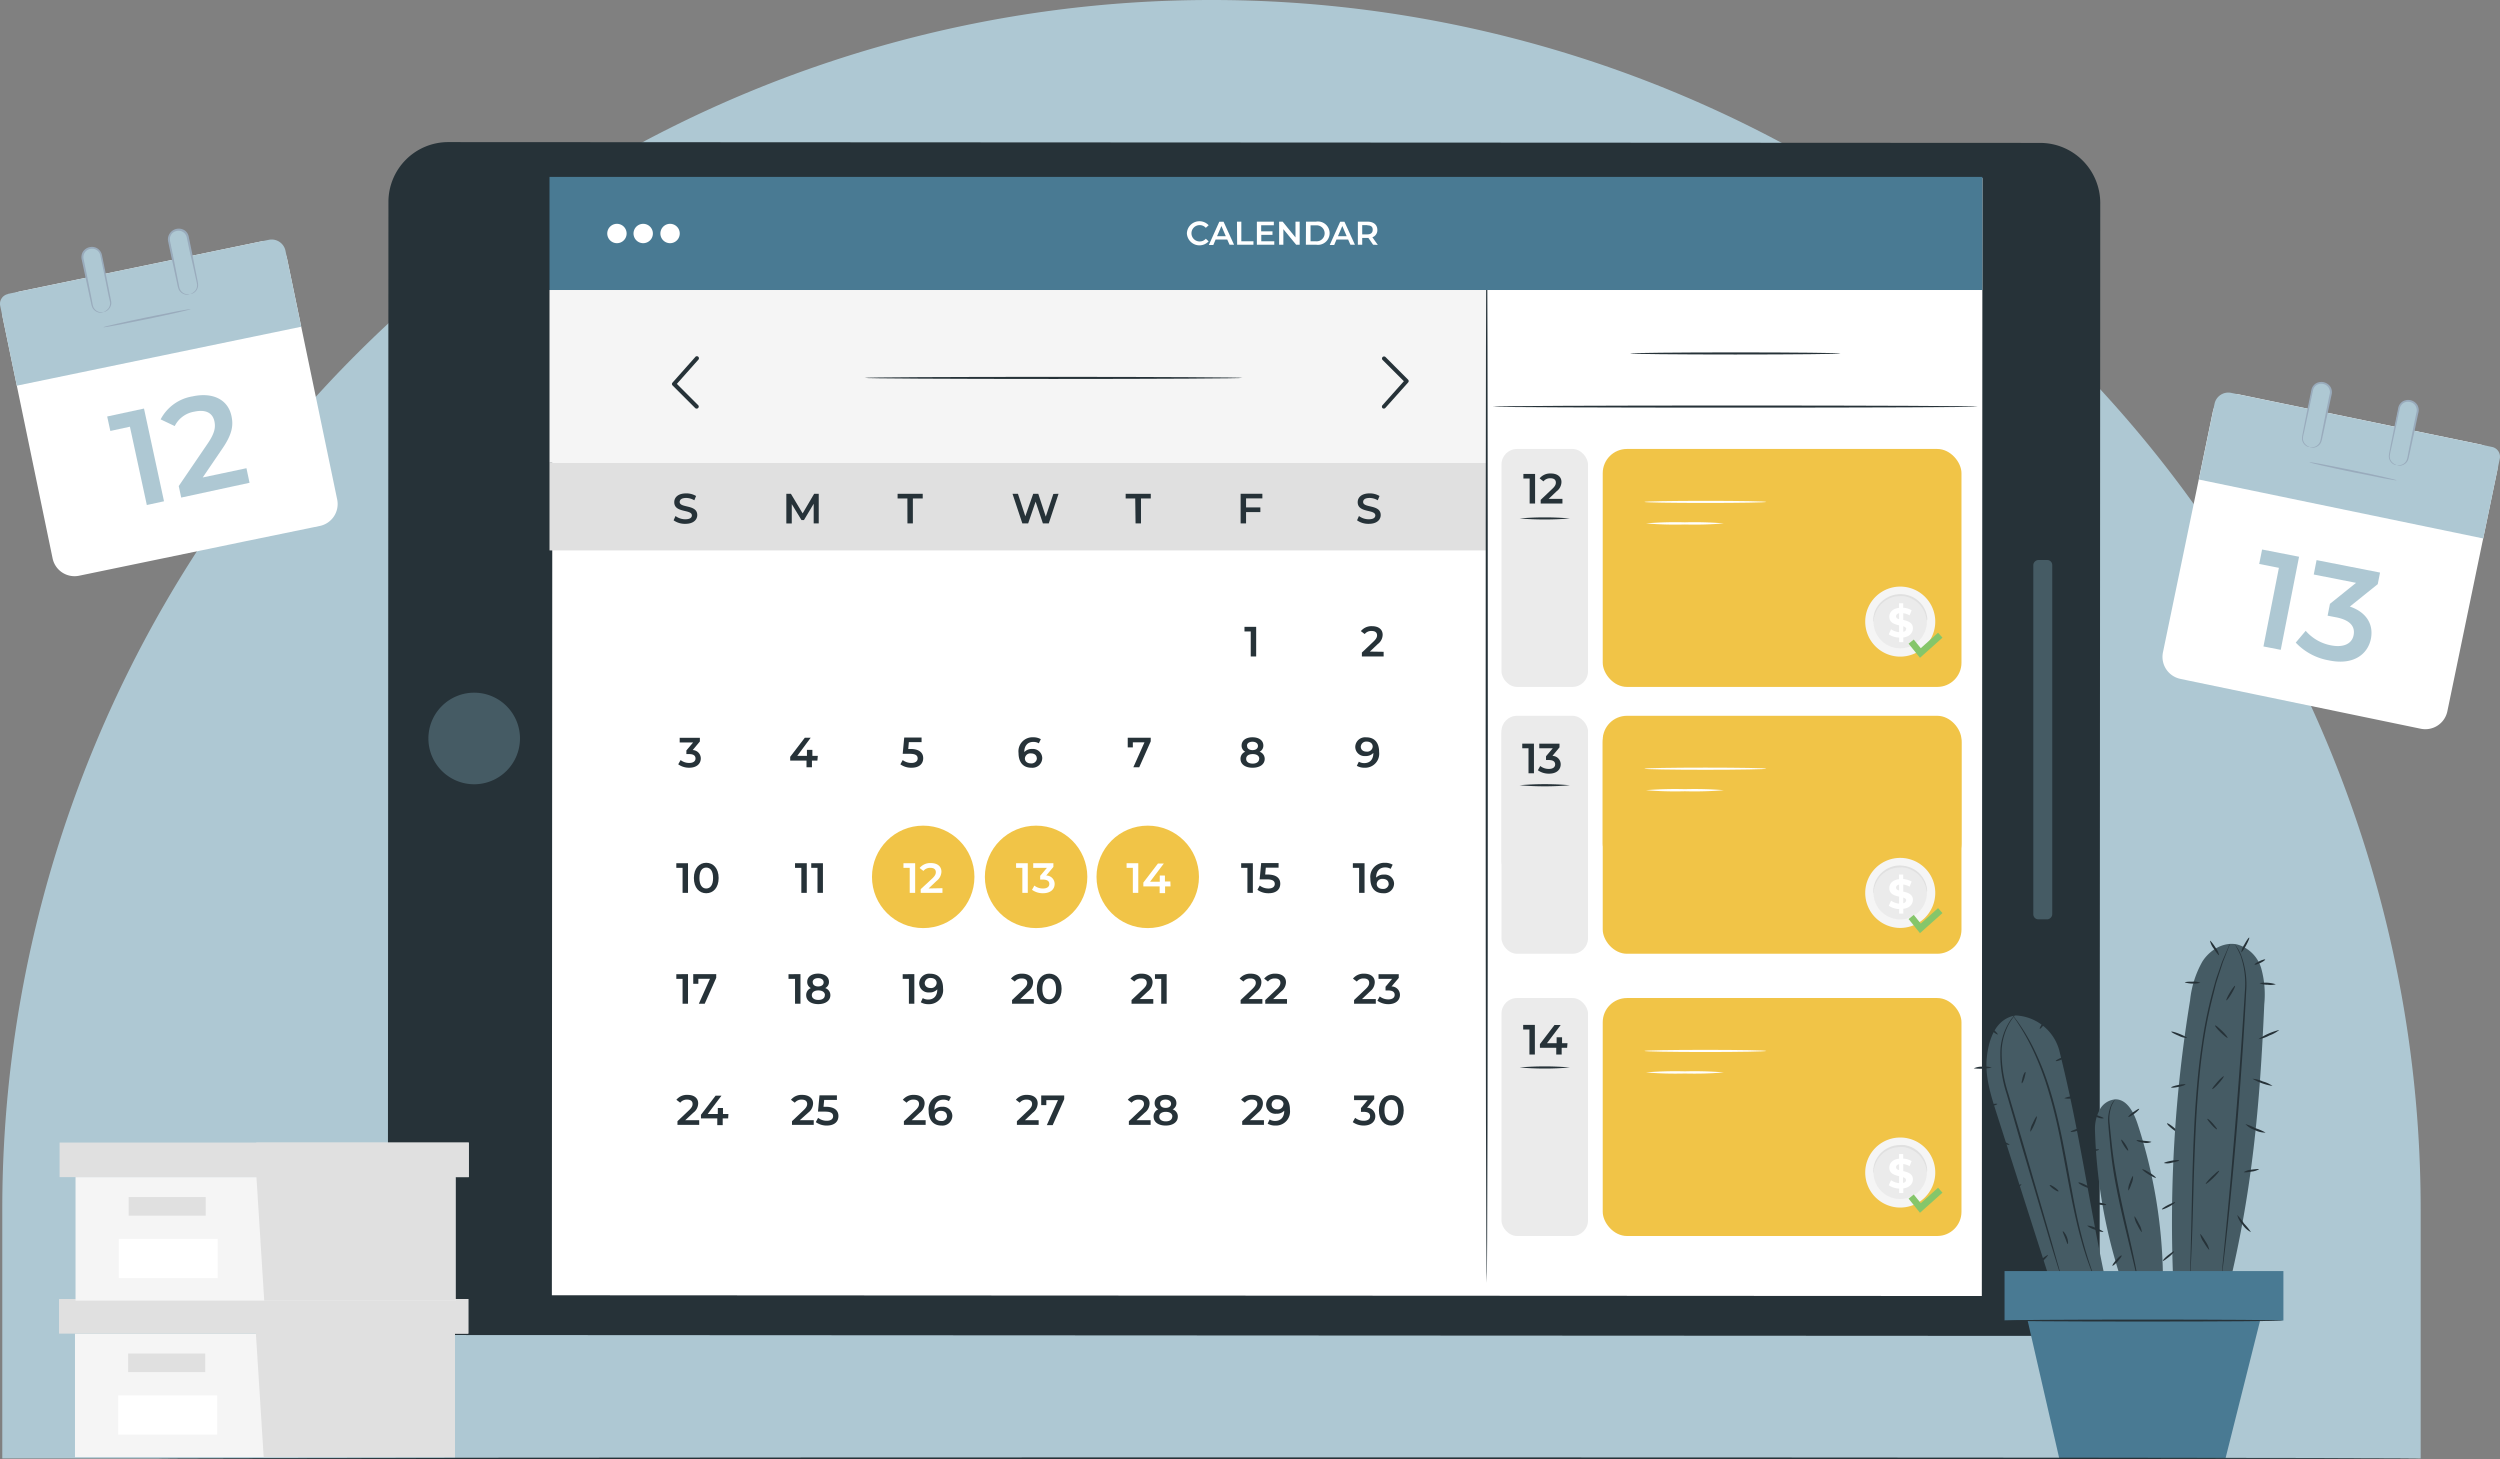 <svg id="Layer_1" data-name="Layer 1" xmlns="http://www.w3.org/2000/svg" viewBox="0 0 459.73 268.36"><rect x="0" y="0" width="459.73" height="268.36" fill="#808080" stroke="none"/><title>payuung kasbon</title><path d="M222.78,0h0A222.36,222.36,0,0,1,445.14,222.36v45.83a0,0,0,0,1,0,0H.42a0,0,0,0,1,0,0V222.36A222.36,222.36,0,0,1,222.78,0Z" style="fill:#aec8d3"/><path d="M47.92,44.42,3.71,53.58a4.12,4.12,0,0,0-3.2,4.88l9.16,44.21a4.12,4.12,0,0,0,4.88,3.2l30.59-6.34L57.44,97l1.32-.27A4.12,4.12,0,0,0,62,91.83L52.8,47.62A4.12,4.12,0,0,0,47.92,44.42Z" style="fill:#fff"/><path d="M2.65,48.82h49a2.59,2.59,0,0,1,2.59,2.59V65.68a0,0,0,0,1,0,0H.82a0,0,0,0,1,0,0v-15a1.83,1.83,0,0,1,1.83-1.83Z" transform="translate(-11.05 6.78) rotate(-11.71)" style="fill:#aec8d3"/><path d="M35.06,56.85c0,.09-3.56.91-8,1.83s-8,1.59-8.06,1.5,3.56-.91,8-1.83S35,56.76,35.06,56.85Z" style="fill:#99abbc"/><rect x="31.99" y="42.14" width="3.48" height="12.06" rx="1.68" transform="translate(-9.08 7.85) rotate(-11.71)" style="fill:#aec8d3"/><path d="M35,54.07a2.28,2.28,0,0,0,.89-.6,1.65,1.65,0,0,0,.35-1.15c-.07-.48-.22-1.06-.35-1.67-.28-1.27-.6-2.75-1-4.38-.17-.83-.36-1.7-.54-2.59a1.57,1.57,0,0,0-.67-1,1.51,1.51,0,0,0-1.25-.19,1.48,1.48,0,0,0-1,.74,1.61,1.61,0,0,0-.13,1.24c.19.9.36,1.76.53,2.59.33,1.64.62,3.13.87,4.4l.18.89a4.86,4.86,0,0,0,.18.77,1.64,1.64,0,0,0,.84.86,2.33,2.33,0,0,0,1.06.13s-.09,0-.27.08a1.66,1.66,0,0,1-.84-.09,1.76,1.76,0,0,1-1-.91,4.94,4.94,0,0,1-.22-.8c-.06-.28-.12-.58-.19-.89-.28-1.26-.59-2.74-.95-4.38-.17-.82-.36-1.69-.54-2.58A1.93,1.93,0,0,1,31.17,43a2,2,0,0,1,2.75-.66,1.83,1.83,0,0,1,.8,1.25c.19.9.36,1.76.53,2.59.33,1.64.62,3.13.87,4.4.12.63.25,1.17.31,1.7A1.71,1.71,0,0,1,36,53.55a1.6,1.6,0,0,1-.7.46A.71.71,0,0,1,35,54.07Z" style="fill:#99abbc"/><rect x="16.02" y="45.45" width="3.48" height="12.06" rx="1.68" transform="translate(-10.08 4.68) rotate(-11.71)" style="fill:#aec8d3"/><path d="M19,57.38a2.29,2.29,0,0,0,.88-.6,1.62,1.62,0,0,0,.36-1.16c-.08-.47-.23-1-.36-1.67L19,49.58c-.18-.83-.36-1.7-.55-2.59a1.52,1.52,0,0,0-.66-1,1.57,1.57,0,0,0-1.26-.2,1.55,1.55,0,0,0-1,.75,1.61,1.61,0,0,0-.12,1.24c.18.89.36,1.76.53,2.59.32,1.64.62,3.12.87,4.39.06.32.12.61.17.9a4.86,4.86,0,0,0,.18.77,1.69,1.69,0,0,0,.85.86,2.33,2.33,0,0,0,1.06.13.92.92,0,0,1-.28.08,1.63,1.63,0,0,1-.83-.09,1.76,1.76,0,0,1-1-.91,4.1,4.1,0,0,1-.22-.8l-.2-.89-.94-4.38c-.18-.82-.36-1.69-.55-2.58a2,2,0,0,1,.15-1.48,1.92,1.92,0,0,1,1.24-.91,1.87,1.87,0,0,1,2.32,1.5l.53,2.59c.32,1.64.62,3.13.87,4.4.11.63.25,1.17.31,1.7A1.75,1.75,0,0,1,20,56.86a1.6,1.6,0,0,1-.7.46A1.09,1.09,0,0,1,19,57.38Z" style="fill:#99abbc"/><path d="M411.82,72.55,456,81.71a4.13,4.13,0,0,1,3.21,4.88l-9.16,44.21a4.14,4.14,0,0,1-4.89,3.21l-30.58-6.34-12.3-2.55-1.32-.28a4.13,4.13,0,0,1-3.21-4.88l9.16-44.21A4.14,4.14,0,0,1,411.82,72.55Z" style="fill:#fff"/><path d="M405.51,77h53.41a0,0,0,0,1,0,0V91.22a2.59,2.59,0,0,1-2.59,2.59h-49A1.83,1.83,0,0,1,405.51,92V77A0,0,0,0,1,405.51,77Z" transform="translate(838.09 256.72) rotate(-168.29)" style="fill:#aec8d3"/><path d="M424.67,85c0,.1,3.56.92,8,1.83s8,1.59,8.06,1.5-3.55-.91-8-1.83S424.69,84.89,424.67,85Z" style="fill:#99abbc"/><rect x="419.98" y="74.57" width="12.06" height="3.48" rx="1.68" transform="translate(264.82 477.96) rotate(-78.29)" style="fill:#aec8d3"/><path d="M424.73,82.2a2.15,2.15,0,0,1-.88-.6,1.59,1.59,0,0,1-.36-1.15c.08-.48.23-1,.36-1.67.27-1.27.59-2.75.94-4.38.18-.83.36-1.69.55-2.59a1.55,1.55,0,0,1,.66-1,1.58,1.58,0,0,1,1.26-.19,1.54,1.54,0,0,1,1,.74,1.57,1.57,0,0,1,.12,1.24c-.18.9-.36,1.77-.53,2.59-.32,1.64-.62,3.13-.87,4.4l-.17.89a4.86,4.86,0,0,1-.18.77,1.65,1.65,0,0,1-.85.86,2.16,2.16,0,0,1-1.06.13.92.92,0,0,0,.28.08,1.63,1.63,0,0,0,.83-.09,1.68,1.68,0,0,0,1-.9,4.3,4.3,0,0,0,.22-.8c.06-.29.13-.58.2-.89.27-1.27.59-2.75.94-4.38.18-.83.36-1.7.55-2.59a1.94,1.94,0,0,0-.15-1.47,2,2,0,0,0-2.75-.67,1.88,1.88,0,0,0-.81,1.25c-.18.9-.36,1.77-.53,2.6-.32,1.63-.62,3.12-.87,4.39-.11.63-.25,1.18-.31,1.71a1.7,1.7,0,0,0,1.14,1.71C424.63,82.21,424.73,82.21,424.73,82.2Z" style="fill:#99abbc"/><rect x="435.94" y="77.88" width="12.06" height="3.48" rx="1.68" transform="translate(274.29 496.22) rotate(-78.29)" style="fill:#aec8d3"/><path d="M440.7,85.51a2.14,2.14,0,0,1-.89-.6,1.59,1.59,0,0,1-.35-1.15c.07-.48.22-1.05.35-1.67.27-1.27.59-2.75.95-4.38.17-.83.35-1.69.54-2.59a1.6,1.6,0,0,1,.67-1,1.55,1.55,0,0,1,1.25-.19,1.48,1.48,0,0,1,1,.74,1.61,1.61,0,0,1,.13,1.24c-.19.9-.36,1.76-.53,2.59-.33,1.64-.62,3.13-.88,4.4-.06.31-.11.61-.17.89a4.86,4.86,0,0,1-.18.77,1.64,1.64,0,0,1-.84.86,2.16,2.16,0,0,1-1.06.13s.08,0,.27.08a1.66,1.66,0,0,0,.84-.09,1.77,1.77,0,0,0,1-.9,4.18,4.18,0,0,0,.21-.81l.2-.88c.27-1.27.59-2.75.95-4.38.17-.83.35-1.7.54-2.59a1.93,1.93,0,0,0-.15-1.48,2,2,0,0,0-2.75-.66,1.83,1.83,0,0,0-.8,1.25l-.53,2.59c-.33,1.64-.62,3.13-.88,4.4-.11.63-.24,1.18-.3,1.7a1.73,1.73,0,0,0,.44,1.26,1.69,1.69,0,0,0,.7.46A.77.77,0,0,0,440.7,85.51Z" style="fill:#99abbc"/><path d="M71.33,234.45l.1-197.32a11,11,0,0,1,11-11l292.79.15a11.06,11.06,0,0,1,11,11.06l-.11,197.32a11,11,0,0,1-11.05,11L82.37,245.5A11,11,0,0,1,71.33,234.45Z" style="fill:#263238"/><rect x="130.23" y="3.98" width="205.58" height="262.96" transform="translate(368.6 -97.48) rotate(90.03)" style="fill:#fff"/><path d="M87.2,144.22a8.42,8.42,0,1,1,8.42-8.42A8.43,8.43,0,0,1,87.2,144.22Z" style="fill:#455b64"/><rect x="342.41" y="134.21" width="66.08" height="3.48" rx="0.92" transform="matrix(0, 1, -1, 0, 511.6, -239.43)" style="fill:#455b64"/><rect x="101.05" y="85.1" width="172.35" height="16.12" style="fill:#e0e0e0"/><rect x="101.05" y="53.33" width="172.35" height="31.77" style="fill:#f5f5f5"/><path d="M123.87,95.68l.35-.79a3,3,0,0,0,1.8.6c.85,0,1.21-.3,1.21-.71,0-1.17-3.24-.4-3.24-2.43,0-.88.7-1.62,2.19-1.62a3.48,3.48,0,0,1,1.82.48l-.32.79a3,3,0,0,0-1.5-.43c-.84,0-1.19.32-1.19.74,0,1.16,3.23.4,3.23,2.4,0,.87-.71,1.62-2.2,1.62A3.57,3.57,0,0,1,123.87,95.68Z" style="fill:#263238"/><path d="M149.63,96.25V92.64l-1.79,3h-.45l-1.79-2.94v3.56h-1V90.8h.84l2.16,3.61,2.12-3.61h.84v5.45Z" style="fill:#263238"/><path d="M166.86,91.66h-1.8V90.8h4.62v.86h-1.81v4.59h-1Z" style="fill:#263238"/><path d="M208.76,91.66H207V90.8h4.62v.86h-1.8v4.59h-1Z" style="fill:#263238"/><path d="M229.14,91.65v1.66h2.63v.86h-2.63v2.08h-1V90.8h4v.85Z" style="fill:#263238"/><path d="M249.55,95.68l.35-.79a3,3,0,0,0,1.8.6c.85,0,1.21-.3,1.21-.71,0-1.17-3.24-.4-3.24-2.43,0-.88.7-1.62,2.19-1.62a3.48,3.48,0,0,1,1.82.48l-.32.79a3,3,0,0,0-1.5-.43c-.85,0-1.19.32-1.19.74,0,1.16,3.23.4,3.23,2.4,0,.87-.71,1.62-2.2,1.62A3.57,3.57,0,0,1,249.55,95.68Z" style="fill:#263238"/><rect x="276.11" y="82.56" width="15.91" height="43.76" rx="2.86" style="fill:#ebebeb"/><path d="M194.66,90.8l-1.8,5.45h-1.08l-1.34-4-1.37,4H188l-1.81-5.45h1l1.36,4.14L190,90.8h.93L192.31,95l1.39-4.17Z" style="fill:#263238"/><circle cx="190.53" cy="161.25" r="9.42" style="fill:#f1c447"/><circle cx="211.06" cy="161.25" r="9.42" style="fill:#f1c447"/><circle cx="169.77" cy="161.25" r="9.42" style="fill:#f1c447"/><path d="M231,115.27v5.45h-1v-4.6h-1.15v-.85Z" style="fill:#263238"/><path d="M254.44,119.86v.86h-4V120l2.16-2.05c.53-.51.63-.83.63-1.13,0-.5-.35-.79-1-.79a1.52,1.52,0,0,0-1.27.57l-.71-.54a2.51,2.51,0,0,1,2.07-.91c1.18,0,1.94.6,1.94,1.57a2.17,2.17,0,0,1-.9,1.72l-1.45,1.38Z" style="fill:#263238"/><path d="M128.87,139.47c0,.92-.69,1.71-2.15,1.71a3.42,3.42,0,0,1-2-.63l.44-.78a2.57,2.57,0,0,0,1.59.53c.73,0,1.15-.32,1.15-.82s-.35-.81-1.18-.81h-.5V138l1.24-1.47h-2.47v-.85h3.71v.67l-1.32,1.58A1.54,1.54,0,0,1,128.87,139.47Z" style="fill:#263238"/><path d="M150.31,139.87h-1v1.23h-1v-1.23h-3v-.7l2.69-3.51h1.08L146.61,139h1.78v-1.1h1V139h1Z" style="fill:#263238"/><path d="M169.77,139.43c0,1-.69,1.75-2.15,1.75a3.4,3.4,0,0,1-2.05-.63l.43-.78a2.63,2.63,0,0,0,1.6.53c.73,0,1.15-.32,1.15-.83s-.33-.85-1.46-.85H166l.28-3h3.19v.85h-2.34l-.11,1.26h.52C169.13,137.77,169.77,138.47,169.77,139.43Z" style="fill:#263238"/><path d="M191.66,139.41a1.81,1.81,0,0,1-2,1.77c-1.49,0-2.36-1-2.36-2.71a2.58,2.58,0,0,1,2.67-2.89,2.75,2.75,0,0,1,1.43.35l-.37.76a1.92,1.92,0,0,0-1-.26c-1,0-1.67.64-1.67,1.87h0a1.87,1.87,0,0,1,1.45-.57A1.71,1.71,0,0,1,191.66,139.41Zm-1,.05c0-.57-.43-.92-1.09-.92a1,1,0,0,0-1.1.93c0,.51.4.92,1.12.92A1,1,0,0,0,190.68,139.46Z" style="fill:#263238"/><path d="M211.61,135.66v.67l-2.12,4.77h-1.08l2.05-4.59h-2.14v.93h-.94v-1.78Z" style="fill:#263238"/><path d="M232.57,139.54c0,1-.88,1.64-2.23,1.64s-2.22-.63-2.22-1.64a1.37,1.37,0,0,1,.87-1.3,1.24,1.24,0,0,1-.67-1.14c0-.94.81-1.52,2-1.52s2,.58,2,1.52a1.24,1.24,0,0,1-.69,1.14A1.38,1.38,0,0,1,232.57,139.54Zm-1,0c0-.54-.46-.87-1.21-.87s-1.2.33-1.2.87.45.88,1.2.88S231.55,140.06,231.55,139.51Zm-2.24-2.37c0,.47.39.77,1,.77s1-.3,1-.77-.42-.77-1-.77S229.31,136.65,229.31,137.14Z" style="fill:#263238"/><path d="M253.61,138.29a2.58,2.58,0,0,1-2.67,2.89,2.75,2.75,0,0,1-1.43-.35l.37-.76a1.92,1.92,0,0,0,1,.26c1,0,1.67-.63,1.67-1.87h0a1.87,1.87,0,0,1-1.45.57,1.71,1.71,0,0,1-1.88-1.67,1.81,1.81,0,0,1,2-1.77C252.74,135.58,253.61,136.54,253.61,138.29Zm-1.18-1c0-.51-.4-.92-1.12-.92a1,1,0,0,0-1.07.93c0,.57.43.92,1.09.92A1,1,0,0,0,252.43,137.29Z" style="fill:#263238"/><path d="M126.52,158.74v5.45h-1v-4.6h-1.15v-.85Z" style="fill:#263238"/><path d="M127.6,161.46c0-1.79,1-2.8,2.27-2.8s2.28,1,2.28,2.8-1,2.8-2.28,2.8S127.6,163.25,127.6,161.46Zm3.53,0c0-1.31-.51-1.92-1.26-1.92s-1.25.61-1.25,1.92.52,1.93,1.25,1.93S131.13,162.78,131.13,161.46Z" style="fill:#263238"/><path d="M148.36,158.74v5.45h-1v-4.6H146.2v-.85Z" style="fill:#263238"/><path d="M151.33,158.74v5.45h-1v-4.6h-1.15v-.85Z" style="fill:#263238"/><path d="M168.29,158.74v5.45h-1v-4.6h-1.15v-.85Z" style="fill:#fff"/><path d="M173.31,163.33v.86h-4v-.68l2.16-2c.53-.51.62-.83.62-1.13,0-.5-.34-.79-1-.79a1.55,1.55,0,0,0-1.28.57l-.7-.54a2.51,2.51,0,0,1,2.07-.91c1.18,0,1.94.6,1.94,1.57a2.2,2.2,0,0,1-.9,1.72l-1.46,1.38Z" style="fill:#fff"/><path d="M189,158.74v5.45h-1v-4.6h-1.15v-.85Z" style="fill:#fff"/><path d="M193.94,162.55c0,.92-.69,1.71-2.16,1.71a3.37,3.37,0,0,1-2-.63l.43-.78a2.53,2.53,0,0,0,1.6.54c.72,0,1.15-.32,1.15-.83s-.36-.81-1.18-.81h-.5v-.69l1.24-1.47H190v-.85h3.71v.68L192.39,161A1.55,1.55,0,0,1,193.94,162.55Z" style="fill:#fff"/><path d="M209.32,158.74v5.45h-1v-4.6h-1.15v-.85Z" style="fill:#fff"/><path d="M215.25,163h-1v1.24h-1V163h-3v-.7l2.69-3.51h1.08l-2.53,3.35h1.78V161h.95v1.09h1Z" style="fill:#fff"/><path d="M230.39,158.74v5.45h-1v-4.6h-1.15v-.85Z" style="fill:#263238"/><path d="M235.43,162.51c0,1-.69,1.75-2.15,1.75a3.4,3.4,0,0,1-2.05-.63l.43-.78a2.57,2.57,0,0,0,1.6.54c.73,0,1.16-.32,1.16-.84s-.34-.84-1.47-.84h-1.31l.28-3h3.2v.85h-2.35l-.11,1.26h.52C234.79,160.85,235.43,161.55,235.43,162.51Z" style="fill:#263238"/><path d="M250.93,158.74v5.45h-1v-4.6h-1.15v-.85Z" style="fill:#263238"/><path d="M256.36,162.5a1.81,1.81,0,0,1-2,1.76c-1.49,0-2.36-.95-2.36-2.7a2.58,2.58,0,0,1,2.67-2.9,2.75,2.75,0,0,1,1.43.35l-.37.77a1.84,1.84,0,0,0-1-.27c-1,0-1.67.64-1.67,1.88h0a1.87,1.87,0,0,1,1.46-.56A1.7,1.7,0,0,1,256.36,162.5Zm-1,.05c0-.57-.43-.93-1.09-.93a1,1,0,0,0-1.1.93c0,.52.4.92,1.12.92A1,1,0,0,0,255.38,162.55Z" style="fill:#263238"/><path d="M126.52,179.13v5.45h-1V180h-1.15v-.85Z" style="fill:#263238"/><path d="M131.71,179.13v.68l-2.12,4.77h-1.08l2.05-4.59h-2.14v.92h-.94v-1.78Z" style="fill:#263238"/><path d="M147.2,179.13v5.45h-1V180H145v-.85Z" style="fill:#263238"/><path d="M152.7,183c0,1-.88,1.65-2.23,1.65s-2.22-.64-2.22-1.65a1.37,1.37,0,0,1,.87-1.3,1.23,1.23,0,0,1-.68-1.14c0-.93.82-1.52,2-1.52s2,.59,2,1.52a1.23,1.23,0,0,1-.69,1.14A1.37,1.37,0,0,1,152.7,183Zm-1,0c0-.53-.47-.87-1.21-.87s-1.2.34-1.2.87.45.88,1.2.88S151.68,183.54,151.68,183Zm-2.24-2.36c0,.46.39.76,1,.76s1-.3,1-.76-.42-.77-1-.77S149.44,180.13,149.44,180.62Z" style="fill:#263238"/><path d="M168.14,179.13v5.45h-1V180H166v-.85Z" style="fill:#263238"/><path d="M173.42,181.76a2.58,2.58,0,0,1-2.67,2.9,2.75,2.75,0,0,1-1.43-.35l.37-.77a1.84,1.84,0,0,0,1,.27c1,0,1.67-.64,1.67-1.88h0a1.84,1.84,0,0,1-1.46.57,1.7,1.7,0,0,1-1.87-1.67,1.82,1.82,0,0,1,2-1.77C172.55,179.05,173.42,180,173.42,181.76Zm-1.18-1c0-.52-.4-.92-1.12-.92a1,1,0,0,0-1.07.92c0,.57.43.93,1.09.93A1,1,0,0,0,172.24,180.77Z" style="fill:#263238"/><path d="M190.11,183.72v.86h-4v-.68l2.16-2.05c.53-.51.63-.83.63-1.13,0-.5-.35-.79-1-.79a1.54,1.54,0,0,0-1.28.57l-.71-.54a2.52,2.52,0,0,1,2.07-.91c1.18,0,2,.6,2,1.57a2.18,2.18,0,0,1-.91,1.72l-1.45,1.38Z" style="fill:#263238"/><path d="M190.66,181.85c0-1.78,1-2.8,2.28-2.8s2.28,1,2.28,2.8-1,2.81-2.28,2.81S190.66,183.64,190.66,181.85Zm3.54,0c0-1.31-.52-1.92-1.26-1.92s-1.26.61-1.26,1.92.52,1.93,1.26,1.93S194.2,183.17,194.2,181.85Z" style="fill:#263238"/><path d="M212.08,183.72v.86h-4v-.68l2.17-2.05c.53-.51.62-.83.62-1.13,0-.5-.34-.79-1-.79a1.54,1.54,0,0,0-1.28.57l-.71-.54a2.52,2.52,0,0,1,2.07-.91c1.19,0,2,.6,2,1.57a2.2,2.2,0,0,1-.9,1.72l-1.46,1.38Z" style="fill:#263238"/><path d="M214.54,179.13v5.45h-1V180h-1.15v-.85Z" style="fill:#263238"/><path d="M232.14,183.72v.86h-4v-.68l2.16-2.05c.53-.51.63-.83.63-1.13,0-.5-.35-.79-1-.79a1.52,1.52,0,0,0-1.27.57l-.71-.54a2.51,2.51,0,0,1,2.07-.91c1.18,0,1.94.6,1.94,1.57a2.17,2.17,0,0,1-.9,1.72l-1.45,1.38Z" style="fill:#263238"/><path d="M236.67,183.72v.86h-4v-.68l2.16-2.05c.53-.51.62-.83.62-1.13,0-.5-.34-.79-1-.79a1.55,1.55,0,0,0-1.28.57l-.7-.54a2.51,2.51,0,0,1,2.07-.91c1.18,0,1.94.6,1.94,1.57a2.2,2.2,0,0,1-.9,1.72l-1.46,1.38Z" style="fill:#263238"/><path d="M253,183.72v.86h-4v-.68l2.16-2.05c.53-.51.62-.83.62-1.13,0-.5-.34-.79-1-.79a1.52,1.52,0,0,0-1.27.57l-.71-.54a2.51,2.51,0,0,1,2.07-.91c1.18,0,1.94.6,1.94,1.57a2.2,2.2,0,0,1-.9,1.72l-1.45,1.38Z" style="fill:#263238"/><path d="M257.44,182.94c0,.92-.69,1.72-2.15,1.72a3.43,3.43,0,0,1-2-.64l.44-.78a2.5,2.5,0,0,0,1.59.54c.72,0,1.15-.32,1.15-.83s-.36-.81-1.18-.81h-.5v-.69L256,180H253.5v-.85h3.72v.68l-1.33,1.57A1.55,1.55,0,0,1,257.44,182.94Z" style="fill:#263238"/><path d="M128.58,206v.86h-4v-.68l2.16-2.05c.53-.51.62-.83.62-1.13,0-.5-.34-.79-1-.79a1.52,1.52,0,0,0-1.27.57l-.71-.54a2.5,2.5,0,0,1,2.07-.9c1.18,0,1.94.59,1.94,1.56a2.17,2.17,0,0,1-.9,1.72L126,206Z" style="fill:#263238"/><path d="M133.9,205.66h-1v1.24h-1v-1.24h-3V205l2.69-3.51h1.08l-2.53,3.36H132v-1.1h.95v1.1h1Z" style="fill:#263238"/><path d="M149.64,206v.86h-4v-.68l2.16-2.05c.53-.51.63-.83.63-1.13,0-.5-.35-.79-1-.79a1.53,1.53,0,0,0-1.27.57l-.71-.54a2.51,2.51,0,0,1,2.07-.9c1.18,0,2,.59,2,1.56a2.18,2.18,0,0,1-.91,1.72L147.07,206Z" style="fill:#263238"/><path d="M154.18,205.23c0,1-.69,1.75-2.16,1.75a3.41,3.41,0,0,1-2-.63l.42-.79a2.58,2.58,0,0,0,1.61.54c.72,0,1.15-.32,1.15-.83s-.34-.85-1.46-.85h-1.32l.28-3h3.2v.85h-2.34l-.12,1.26h.52C153.53,203.56,154.18,204.26,154.18,205.23Z" style="fill:#263238"/><path d="M170.22,206v.86h-4v-.68l2.16-2.05c.53-.51.62-.83.62-1.13,0-.5-.34-.79-1-.79a1.55,1.55,0,0,0-1.28.57l-.7-.54a2.5,2.5,0,0,1,2.07-.9c1.18,0,1.94.59,1.94,1.56a2.2,2.2,0,0,1-.9,1.72L167.65,206Z" style="fill:#263238"/><path d="M175.13,205.21a1.82,1.82,0,0,1-2,1.77c-1.49,0-2.36-1-2.36-2.71a2.58,2.58,0,0,1,2.67-2.89,2.68,2.68,0,0,1,1.43.35l-.37.76a1.84,1.84,0,0,0-1-.27c-1,0-1.67.64-1.67,1.88h0a1.82,1.82,0,0,1,1.45-.57A1.7,1.7,0,0,1,175.13,205.21Zm-1,0c0-.57-.43-.93-1.09-.93a1,1,0,0,0-1.11.94c0,.51.41.91,1.13.91A.94.94,0,0,0,174.15,205.26Z" style="fill:#263238"/><path d="M191,206v.86h-4v-.68l2.16-2.05c.53-.51.63-.83.63-1.13,0-.5-.35-.79-1-.79a1.53,1.53,0,0,0-1.27.57l-.71-.54a2.51,2.51,0,0,1,2.07-.9c1.18,0,1.94.59,1.94,1.56a2.17,2.17,0,0,1-.9,1.72L188.47,206Z" style="fill:#263238"/><path d="M195.7,201.45v.68l-2.12,4.77H192.5l2.05-4.59h-2.14v.92h-.94v-1.78Z" style="fill:#263238"/><path d="M211.59,206v.86h-4v-.68l2.16-2.05c.53-.51.62-.83.62-1.13,0-.5-.34-.79-1-.79a1.52,1.52,0,0,0-1.27.57l-.71-.54a2.5,2.5,0,0,1,2.07-.9c1.18,0,1.94.59,1.94,1.56a2.17,2.17,0,0,1-.9,1.72L209,206Z" style="fill:#263238"/><path d="M216.59,205.33c0,1-.88,1.65-2.23,1.65s-2.22-.63-2.22-1.65A1.36,1.36,0,0,1,213,204a1.26,1.26,0,0,1-.67-1.15c0-.93.81-1.51,2-1.51s2,.58,2,1.51a1.26,1.26,0,0,1-.69,1.15A1.36,1.36,0,0,1,216.59,205.33Zm-1,0c0-.53-.46-.87-1.21-.87s-1.2.34-1.2.87.45.88,1.2.88S215.57,205.86,215.57,205.3Zm-2.24-2.36c0,.47.39.76,1,.76s1-.29,1-.76-.42-.77-1-.77S213.33,202.45,213.33,202.94Z" style="fill:#263238"/><path d="M232.43,206v.86h-4v-.68l2.16-2.05c.53-.51.62-.83.62-1.13,0-.5-.34-.79-1-.79a1.55,1.55,0,0,0-1.28.57l-.7-.54a2.5,2.5,0,0,1,2.07-.9c1.18,0,1.94.59,1.94,1.56a2.2,2.2,0,0,1-.9,1.72L229.86,206Z" style="fill:#263238"/><path d="M237.21,204.08a2.58,2.58,0,0,1-2.67,2.9,2.73,2.73,0,0,1-1.43-.35l.37-.77a1.81,1.81,0,0,0,1,.27c1,0,1.68-.64,1.68-1.88h0a1.87,1.87,0,0,1-1.46.56,1.7,1.7,0,0,1-1.87-1.67,1.81,1.81,0,0,1,2-1.76C236.34,201.38,237.21,202.33,237.21,204.08Zm-1.18-1c0-.52-.4-.92-1.13-.92a.94.94,0,0,0-1.06.92c0,.57.43.93,1.09.93A1,1,0,0,0,236,203.09Z" style="fill:#263238"/><path d="M252.91,205.27c0,.91-.69,1.71-2.15,1.71a3.49,3.49,0,0,1-2-.63l.44-.79a2.52,2.52,0,0,0,1.59.54c.73,0,1.16-.32,1.16-.83s-.36-.81-1.19-.81h-.49v-.69l1.23-1.47H249v-.85h3.71v.68l-1.32,1.57A1.55,1.55,0,0,1,252.91,205.27Z" style="fill:#263238"/><path d="M253.57,204.18c0-1.79,1-2.8,2.28-2.8s2.28,1,2.28,2.8-1,2.8-2.28,2.8S253.57,206,253.57,204.18Zm3.54,0c0-1.32-.52-1.93-1.26-1.93s-1.26.61-1.26,1.93.52,1.92,1.26,1.92S257.11,205.49,257.11,204.18Z" style="fill:#263238"/><path d="M128.1,75.14a.36.36,0,0,1-.27-.11l-4.16-4.16a.36.36,0,0,1,0-.51l4.16-4.68a.38.38,0,1,1,.56.5l-3.92,4.41,3.91,3.91a.37.37,0,0,1,0,.53A.36.36,0,0,1,128.1,75.14Z" style="fill:#263238"/><path d="M254.48,75.14a.4.4,0,0,1-.25-.09.39.39,0,0,1,0-.54l3.93-4.41-3.91-3.9a.38.38,0,0,1,.54-.54l4.15,4.16a.37.37,0,0,1,0,.52L254.77,75A.4.4,0,0,1,254.48,75.14Z" style="fill:#263238"/><path d="M273.4,235.91c-.11,0-.2-45.14-.2-100.8s.09-100.81.2-100.81.2,45.13.2,100.81S273.51,235.91,273.4,235.91Z" style="fill:#263238"/><path d="M363.73,74.77c0,.11-20,.19-44.62.19s-44.63-.08-44.63-.19,20-.2,44.63-.2S363.73,74.66,363.73,74.77Z" style="fill:#263238"/><path d="M228.48,69.49c0,.11-15.57.2-34.76.2S159,69.6,159,69.49s15.56-.19,34.77-.19S228.48,69.39,228.48,69.49Z" style="fill:#263238"/><rect x="101.05" y="32.53" width="263.49" height="20.8" style="fill:#497a93"/><path d="M218.26,42.9a2.31,2.31,0,0,1,4-1.48l-.52.48a1.47,1.47,0,0,0-1.14-.5,1.5,1.5,0,1,0,0,3,1.47,1.47,0,0,0,1.14-.5l.52.48a2.31,2.31,0,0,1-4-1.48Z" style="fill:#fff"/><path d="M225.68,44.05h-2.14l-.42,1h-.82l1.92-4.28H225L226.93,45h-.83Zm-.27-.62-.8-1.87-.8,1.87Z" style="fill:#fff"/><path d="M227.47,40.76h.8v3.61h2.23V45h-3Z" style="fill:#fff"/><path d="M234.33,44.37V45h-3.2V40.76h3.12v.67h-2.33v1.11H234v.65h-2.06v1.18Z" style="fill:#fff"/><path d="M239,40.76V45h-.65L236,42.14V45h-.78V40.76h.65l2.36,2.9v-2.9Z" style="fill:#fff"/><path d="M240.16,40.76H242A2.15,2.15,0,1,1,242,45h-1.86ZM242,44.37a1.47,1.47,0,1,0,0-2.93h-1v2.93Z" style="fill:#fff"/><path d="M247.91,44.05h-2.14l-.42,1h-.82l1.92-4.28h.78L249.16,45h-.83Zm-.27-.62-.8-1.87-.8,1.87Z" style="fill:#fff"/><path d="M252.5,45l-.87-1.25H250.5V45h-.8V40.76h1.76c1.13,0,1.82.58,1.82,1.52a1.36,1.36,0,0,1-.91,1.35l1,1.41Zm-1.07-3.6h-.93v1.7h.93c.69,0,1-.32,1-.86S252.12,41.44,251.43,41.44Z" style="fill:#fff"/><path d="M115.23,42.93a1.78,1.78,0,1,1-1.77-1.77A1.78,1.78,0,0,1,115.23,42.93Z" style="fill:#fff"/><path d="M120.06,42.93a1.78,1.78,0,1,1-1.78-1.77A1.78,1.78,0,0,1,120.06,42.93Z" style="fill:#fff"/><path d="M125,42.93a1.78,1.78,0,1,1-1.78-1.77A1.78,1.78,0,0,1,125,42.93Z" style="fill:#fff"/><path d="M338.46,65c0,.1-8.67.19-19.35.19s-19.36-.09-19.36-.19,8.67-.2,19.36-.2S338.46,64.9,338.46,65Z" style="fill:#263238"/><path d="M288.69,95.34a56.39,56.39,0,0,1-9.25,0,53.58,53.58,0,0,1,9.25,0Z" style="fill:#263238"/><rect x="294.73" y="82.56" width="65.97" height="43.76" rx="4.45" style="fill:#f1c447"/><path d="M324.81,92.3c0,.11-5,.19-11.21.19s-11.22-.08-11.22-.19,5-.2,11.22-.2S324.81,92.19,324.81,92.3Z" style="fill:#fff"/><path d="M317,96.25a64.45,64.45,0,0,1-7.16.2,64.31,64.31,0,0,1-7.16-.2,64.31,64.31,0,0,1,7.16-.2A64.45,64.45,0,0,1,317,96.25Z" style="fill:#fff"/><rect x="276.11" y="132.04" width="15.91" height="29.21" rx="2.86" style="fill:#ebebeb"/><path d="M288.69,144.81a53.58,53.58,0,0,1-9.25,0,56.39,56.39,0,0,1,9.25,0Z" style="fill:#263238"/><rect x="294.73" y="132.04" width="65.97" height="27.56" rx="4.45" style="fill:#f1c447"/><path d="M324.81,141.77c0,.11-5,.2-11.21.2s-11.22-.09-11.22-.2,5-.19,11.22-.19S324.81,141.67,324.81,141.77Z" style="fill:#fff"/><path d="M317,145.73a64.45,64.45,0,0,1-7.16.2,64.31,64.31,0,0,1-7.16-.2,64.31,64.31,0,0,1,7.16-.2A64.45,64.45,0,0,1,317,145.73Z" style="fill:#fff"/><path d="M324.81,173.94c0,.11-5,.2-11.21.2s-11.22-.09-11.22-.2,5-.2,11.22-.2S324.81,173.83,324.81,173.94Z" style="fill:#fff"/><path d="M351.89,203.91c0,.1-10.74.19-24,.19s-24-.09-24-.19,10.73-.2,24-.2S351.89,203.8,351.89,203.91Z" style="fill:#fff"/><path d="M323.8,214.25c0,.11-4.45.19-9.94.19s-9.94-.08-9.94-.19,4.45-.2,9.94-.2S323.8,214.14,323.8,214.25Z" style="fill:#fff"/><path d="M351.89,208.81c0,.11-10.74.2-24,.2s-24-.09-24-.2,10.73-.2,24-.2S351.89,208.7,351.89,208.81Z" style="fill:#fff"/><path d="M282.29,87.15v5.44h-1V88h-1.15v-.85Z" style="fill:#263238"/><path d="M287.32,91.74v.85h-4v-.67l2.17-2.06c.53-.5.62-.82.62-1.13,0-.49-.34-.78-1-.78a1.55,1.55,0,0,0-1.28.57l-.71-.55a2.51,2.51,0,0,1,2.07-.9c1.19,0,1.95.6,1.95,1.56a2.18,2.18,0,0,1-.9,1.72l-1.46,1.39Z" style="fill:#263238"/><rect x="276.11" y="131.63" width="15.91" height="43.76" rx="2.86" style="fill:#ebebeb"/><path d="M288.69,144.4a53.58,53.58,0,0,1-9.25,0,53.58,53.58,0,0,1,9.25,0Z" style="fill:#263238"/><rect x="294.73" y="131.63" width="65.97" height="43.76" rx="4.45" style="fill:#f1c447"/><path d="M324.81,141.36c0,.11-5,.2-11.21.2s-11.22-.09-11.22-.2,5-.2,11.22-.2S324.81,141.25,324.81,141.36Z" style="fill:#fff"/><path d="M317,145.31a64.45,64.45,0,0,1-7.16.2,64.31,64.31,0,0,1-7.16-.2,66,66,0,0,1,7.16-.19A66.1,66.1,0,0,1,317,145.31Z" style="fill:#fff"/><rect x="276.11" y="183.53" width="15.91" height="43.76" rx="2.86" style="fill:#ebebeb"/><path d="M288.69,196.3a53.58,53.58,0,0,1-9.25,0,53.58,53.58,0,0,1,9.25,0Z" style="fill:#263238"/><rect x="294.73" y="183.53" width="65.97" height="43.76" rx="4.45" style="fill:#f1c447"/><path d="M324.81,193.26c0,.11-5,.2-11.21.2s-11.22-.09-11.22-.2,5-.2,11.22-.2S324.81,193.15,324.81,193.26Z" style="fill:#fff"/><path d="M317,197.21a64.45,64.45,0,0,1-7.16.2,64.31,64.31,0,0,1-7.16-.2,64.31,64.31,0,0,1,7.16-.2A64.45,64.45,0,0,1,317,197.21Z" style="fill:#fff"/><path d="M282.25,188.47v5.45h-1v-4.6h-1.15v-.85Z" style="fill:#263238"/><path d="M288.18,192.68h-1v1.24h-1v-1.24h-3V192l2.68-3.51H287l-2.53,3.35h1.78v-1.09h1v1.09h1Z" style="fill:#263238"/><path d="M282.08,136.75v5.45h-1v-4.6h-1.15v-.85Z" style="fill:#263238"/><path d="M287,140.56c0,.92-.69,1.71-2.15,1.71a3.42,3.42,0,0,1-2.05-.63l.44-.78a2.5,2.5,0,0,0,1.59.54c.72,0,1.15-.32,1.15-.83s-.36-.81-1.18-.81h-.5v-.69l1.24-1.47h-2.48v-.85h3.72v.68L285.48,139A1.55,1.55,0,0,1,287,140.56Z" style="fill:#263238"/><path d="M355.88,114.37a6.44,6.44,0,1,1-6.37-6.5A6.44,6.44,0,0,1,355.88,114.37Z" style="fill:#f5f5f5"/><path d="M354.34,114.35a4.91,4.91,0,1,1-4.84-4.95A4.9,4.9,0,0,1,354.34,114.35Z" style="fill:#ebebeb"/><path d="M354.35,114.2a3.12,3.12,0,0,1-.13-.59,5.07,5.07,0,0,0-.55-1.52,4.86,4.86,0,0,0-.63-.89,5.22,5.22,0,0,0-1-.83,4.89,4.89,0,0,0-.6-.33,3.74,3.74,0,0,0-.66-.25,4.19,4.19,0,0,0-.72-.16,4.65,4.65,0,0,0-.75,0,4.77,4.77,0,0,0-.76.07,5.68,5.68,0,0,0-.71.18,5.53,5.53,0,0,0-.65.28,4.74,4.74,0,0,0-.58.36,4.81,4.81,0,0,0-1.53,1.78,5.14,5.14,0,0,0-.49,1.53,2.94,2.94,0,0,1-.1.6,1.49,1.49,0,0,1,0-.61,4.33,4.33,0,0,1,.39-1.63,5.15,5.15,0,0,1,.6-1,5,5,0,0,1,1-.94,4.33,4.33,0,0,1,.62-.39,4,4,0,0,1,.7-.31,4.85,4.85,0,0,1,.77-.21,6.94,6.94,0,0,1,.81-.08,5.34,5.34,0,0,1,.81.05,4.92,4.92,0,0,1,.78.18,4,4,0,0,1,.71.28,3.86,3.86,0,0,1,.63.37,4.88,4.88,0,0,1,1,.9,5.28,5.28,0,0,1,.64,1,4.66,4.66,0,0,1,.46,1.61A1.59,1.59,0,0,1,354.35,114.2Z" style="fill:#e0e0e0"/><path d="M350,117.23v.85h-.76v-.83a3.66,3.66,0,0,1-1.91-.6l.42-.94a3.06,3.06,0,0,0,1.48.54V115c-.85-.21-1.8-.49-1.8-1.58,0-.81.59-1.5,1.79-1.64v-.85h.76v.83a3.32,3.32,0,0,1,1.55.46l-.37.94a3.05,3.05,0,0,0-1.17-.39V114c.85.2,1.78.48,1.78,1.56C351.73,116.39,351.16,117.08,350,117.23Zm-.77-3.38v-1.08c-.4.09-.56.32-.56.57S348.85,113.75,349.19,113.85Zm1.31,1.84c0-.27-.22-.41-.55-.52v1C350.34,116.13,350.5,115.94,350.5,115.69Z" style="fill:#fff"/><path d="M355.88,164.26a6.44,6.44,0,1,1-6.37-6.5A6.44,6.44,0,0,1,355.88,164.26Z" style="fill:#f5f5f5"/><path d="M354.34,164.25a4.91,4.91,0,1,1-4.84-5A4.89,4.89,0,0,1,354.34,164.25Z" style="fill:#ebebeb"/><path d="M354.35,164.09a2.87,2.87,0,0,1-.13-.59,5,5,0,0,0-.55-1.51,4.92,4.92,0,0,0-.63-.9,5.18,5.18,0,0,0-1-.82,3.84,3.84,0,0,0-.6-.33,4.77,4.77,0,0,0-.66-.26,5.4,5.4,0,0,0-.72-.16,6.17,6.17,0,0,0-.75,0,6.31,6.31,0,0,0-.76.07,5.71,5.71,0,0,0-.71.19,3.44,3.44,0,0,0-.65.28,4.69,4.69,0,0,0-.58.35,5.15,5.15,0,0,0-.93.86,4.87,4.87,0,0,0-.6.93,5,5,0,0,0-.49,1.53,2.73,2.73,0,0,1-.1.59,1.46,1.46,0,0,1,0-.61,4.41,4.41,0,0,1,.39-1.63,4.92,4.92,0,0,1,1.56-1.94,4.38,4.38,0,0,1,.62-.4,4.94,4.94,0,0,1,.7-.31,4.83,4.83,0,0,1,.77-.2,4.41,4.41,0,0,1,1.62,0,4.85,4.85,0,0,1,1.49.45,4.75,4.75,0,0,1,.63.37,4.64,4.64,0,0,1,1,.91,5,5,0,0,1,.64,1,4.61,4.61,0,0,1,.46,1.61A1.55,1.55,0,0,1,354.35,164.09Z" style="fill:#e0e0e0"/><path d="M350,167.12V168h-.76v-.83a3.66,3.66,0,0,1-1.91-.61l.42-.93a3.17,3.17,0,0,0,1.48.54v-1.28c-.85-.2-1.8-.48-1.8-1.57,0-.81.59-1.51,1.79-1.65v-.85h.76v.83a3.57,3.57,0,0,1,1.55.46l-.37.94a3.23,3.23,0,0,0-1.17-.39v1.3c.85.19,1.78.47,1.78,1.55C351.73,166.28,351.16,167,350,167.12Zm-.77-3.37v-1.08c-.4.09-.56.31-.56.56S348.85,163.64,349.19,163.75Zm1.31,1.84c0-.27-.22-.42-.55-.53v1.05C350.34,166,350.5,165.83,350.5,165.59Z" style="fill:#fff"/><path d="M355.88,215.68a6.44,6.44,0,1,1-6.37-6.5A6.44,6.44,0,0,1,355.88,215.68Z" style="fill:#f5f5f5"/><path d="M354.34,215.67a4.91,4.91,0,1,1-4.84-5A4.89,4.89,0,0,1,354.34,215.67Z" style="fill:#ebebeb"/><path d="M354.35,215.51a2.87,2.87,0,0,1-.13-.59,5,5,0,0,0-.55-1.51,4.92,4.92,0,0,0-.63-.9,5.18,5.18,0,0,0-1-.82,3.84,3.84,0,0,0-.6-.33,4.77,4.77,0,0,0-.66-.26,5.4,5.4,0,0,0-.72-.16,6.17,6.17,0,0,0-.75,0,6.31,6.31,0,0,0-.76.07,5.71,5.71,0,0,0-.71.19,3.44,3.44,0,0,0-.65.28,4.69,4.69,0,0,0-.58.35,5.15,5.15,0,0,0-.93.86,4.87,4.87,0,0,0-.6.93,5,5,0,0,0-.49,1.53,2.73,2.73,0,0,1-.1.59,1.46,1.46,0,0,1,0-.61,4.41,4.41,0,0,1,.39-1.63,5.09,5.09,0,0,1,.6-1,4.78,4.78,0,0,1,1.58-1.34,4.94,4.94,0,0,1,.7-.31,4.83,4.83,0,0,1,.77-.2,5.28,5.28,0,0,1,.81-.09,7,7,0,0,1,.81,0,4.92,4.92,0,0,1,.78.18,4,4,0,0,1,.71.28,4.75,4.75,0,0,1,.63.37,4.64,4.64,0,0,1,1,.91,5,5,0,0,1,.64,1,4.61,4.61,0,0,1,.46,1.61A1.55,1.55,0,0,1,354.35,215.51Z" style="fill:#e0e0e0"/><path d="M350,218.54v.86h-.76v-.83a3.66,3.66,0,0,1-1.91-.61l.42-.93a3.17,3.17,0,0,0,1.48.54v-1.28c-.85-.2-1.8-.48-1.8-1.57,0-.81.59-1.51,1.79-1.65v-.85h.76v.83a3.57,3.57,0,0,1,1.55.46l-.37.94a3.23,3.23,0,0,0-1.17-.39v1.3c.85.19,1.78.47,1.78,1.55C351.73,217.7,351.16,218.39,350,218.54Zm-.77-3.37v-1.08c-.4.09-.56.31-.56.56S348.85,215.06,349.19,215.17ZM350.5,217c0-.26-.22-.41-.55-.52v1.05C350.34,217.45,350.5,217.25,350.5,217Z" style="fill:#fff"/><polyline points="351.45 117.99 353.14 120.08 356.8 116.81" style="fill:none;stroke:#85c66a;stroke-miterlimit:10;stroke-width:1.221px"/><polyline points="351.45 168.62 353.14 170.72 356.8 167.45" style="fill:none;stroke:#85c66a;stroke-miterlimit:10;stroke-width:1.221px"/><polyline points="351.45 220.04 353.14 222.14 356.8 218.87" style="fill:none;stroke:#85c66a;stroke-miterlimit:10;stroke-width:1.221px"/><path d="M400.6,208.27c-.06.08-.58-.23-1.16-.69s-1-.9-.93-1,.58.23,1.16.7S400.66,208.2,400.6,208.27Z" style="fill:#263238"/><path d="M416.38,184.69a18,18,0,0,0-.54-6.56,6.44,6.44,0,0,0-4.47-4.46c-2.46-.52-5,1-6.37,3.15a18.18,18.18,0,0,0-2.26,7.14,252.24,252.24,0,0,0-3.09,51.86l10.08,1.41C414.16,219.13,415.58,203.31,416.38,184.69Z" style="fill:#455b64"/><path d="M410,173.59s0,0,0,.16-.1.27-.17.46c-.16.42-.39,1-.67,1.74-.14.38-.33.79-.48,1.26s-.31,1-.49,1.53-.36,1.13-.56,1.75-.34,1.3-.52,2a85,85,0,0,0-2,10c-.55,3.8-.91,8-1.19,12.42-.51,8.83-.59,16.86-.82,22.66-.11,2.9-.21,5.25-.32,6.87-.05.78-.1,1.41-.13,1.86,0,.2,0,.36,0,.49s0,.16,0,.16,0-.06,0-.17,0-.29,0-.48c0-.46,0-1.08.06-1.87.07-1.62.13-4,.2-6.87.17-5.8.21-13.82.72-22.68.28-4.42.65-8.63,1.22-12.43a81.1,81.1,0,0,1,2-10c.19-.7.37-1.37.55-2s.4-1.21.59-1.76l.52-1.52c.16-.47.36-.88.51-1.25l.74-1.72.19-.45C409.94,173.63,410,173.58,410,173.59Z" style="fill:#263238"/><path d="M410.91,173.59a7.24,7.24,0,0,1,1.23,2.09,15.42,15.42,0,0,1,.92,6.53c-.27,5.57-.77,13.25-1.43,21.73s-1.41,16.15-2,21.69c-.3,2.77-.56,5-.75,6.56-.09.75-.17,1.34-.23,1.78l-.06.46c0,.11,0,.16,0,.16s0-.05,0-.16l0-.47.16-1.78c.16-1.59.37-3.82.64-6.57.53-5.55,1.22-13.22,1.89-21.7s1.2-16.16,1.54-21.71a15.79,15.79,0,0,0-.8-6.47A14.62,14.62,0,0,0,410.91,173.59Z" style="fill:#263238"/><path d="M417.9,199.7a10.54,10.54,0,0,1-3.7-1.33,5.62,5.62,0,0,1,1.91.5A5.43,5.43,0,0,1,417.9,199.7Z" style="fill:#263238"/><path d="M419.12,189.42a6.33,6.33,0,0,1-1.82,1,5.81,5.81,0,0,1-2,.68,12,12,0,0,1,3.79-1.69Z" style="fill:#263238"/><path d="M418.49,181a3.36,3.36,0,0,1-1.51.08,3.19,3.19,0,0,1-1.47-.29,6.45,6.45,0,0,1,3,.21Z" style="fill:#263238"/><path d="M408.08,175.65c-.09.06-.53-.49-1-1.23a3.57,3.57,0,0,1-.68-1.42c.08-.05.53.5,1,1.23A3.63,3.63,0,0,1,408.08,175.65Z" style="fill:#263238"/><path d="M404.64,180.73a5.77,5.77,0,0,1-2.86-.06c0-.1.64-.17,1.43-.15A2.93,2.93,0,0,1,404.64,180.73Z" style="fill:#263238"/><path d="M402.17,190.88a3.53,3.53,0,0,1-1.51-.41c-.79-.33-1.41-.66-1.37-.75s.71.09,1.51.41S402.21,190.79,402.17,190.88Z" style="fill:#263238"/><path d="M401.9,199.42c0,.09-.55.3-1.28.45s-1.34.2-1.36.1.56-.3,1.29-.45S401.88,199.32,401.9,199.42Z" style="fill:#263238"/><path d="M400.74,213.38c0,.1-.59.29-1.36.43a2.88,2.88,0,0,1-1.43.07c0-.1.6-.29,1.37-.43S400.72,213.28,400.74,213.38Z" style="fill:#263238"/><path d="M400,221.09c0,.09-.46.45-1.14.81s-1.25.57-1.3.48.46-.45,1.14-.8S399.92,221,400,221.09Z" style="fill:#263238"/><path d="M406.27,229.84c-.09,0-.53-.56-1-1.37a3.82,3.82,0,0,1-.68-1.54c.08-.05.53.56,1,1.37A4.19,4.19,0,0,1,406.27,229.84Z" style="fill:#263238"/><path d="M408.08,215.3c.07.07-.42.67-1.1,1.33s-1.29,1.15-1.36,1.08.43-.67,1.11-1.33S408,215.23,408.08,215.3Z" style="fill:#263238"/><path d="M407.68,207.67c-.07.07-.53-.31-1-.84s-.84-1-.76-1.08.53.31,1,.84S407.75,207.6,407.68,207.67Z" style="fill:#263238"/><path d="M408.93,197.92c.07.07-.34.65-.92,1.3s-1.11,1.12-1.19,1.05.34-.64.92-1.29S408.85,197.86,408.93,197.92Z" style="fill:#263238"/><path d="M409.63,190.85c-.07.07-.64-.38-1.28-1s-1.1-1.19-1-1.27.64.38,1.28,1S409.7,190.78,409.63,190.85Z" style="fill:#263238"/><path d="M411,181.28c.09.06-.2.7-.64,1.44s-.87,1.29-.95,1.24.2-.69.64-1.43S410.93,181.23,411,181.28Z" style="fill:#263238"/><path d="M413.61,172.42c.09.05-.17.69-.57,1.43s-.8,1.31-.89,1.27a3.61,3.61,0,0,1,.57-1.44C413.13,172.94,413.52,172.37,413.61,172.42Z" style="fill:#263238"/><path d="M416.56,176.45c0,.09-.36.37-.9.63s-1,.39-1.06.3.36-.37.9-.63S416.52,176.36,416.56,176.45Z" style="fill:#263238"/><path d="M416.63,208.28a4.21,4.21,0,0,1-2-.48,4,4,0,0,1-1.71-1.1,11,11,0,0,1,1.85.77A9.38,9.38,0,0,1,416.63,208.28Z" style="fill:#263238"/><path d="M415.42,215a3,3,0,0,1-1.35.44c-.77.15-1.41.19-1.43.09a3.11,3.11,0,0,1,1.36-.44C414.77,215,415.41,214.92,415.42,215Z" style="fill:#263238"/><path d="M413.94,226.58a4,4,0,0,1-1.53-1.35,4.1,4.1,0,0,1-1-1.81,11,11,0,0,1,1.25,1.58A11.58,11.58,0,0,1,413.94,226.58Z" style="fill:#263238"/><path d="M397.73,231.86c-.07-.07.34-.53.91-1s1.09-.82,1.15-.74-.34.53-.91,1S397.79,231.94,397.73,231.86Z" style="fill:#263238"/><path d="M393.07,206.63c-.66-2-1.89-4.44-4-4.47a3.57,3.57,0,0,0-3,2,7.44,7.44,0,0,0-.82,3.71,96.86,96.86,0,0,0,4.63,26.87h7.87A93.79,93.79,0,0,0,393.07,206.63Z" style="fill:#455b64"/><path d="M378.82,193.73a8.74,8.74,0,0,0-8.2-7c-3.48.61-4.83,4-5.24,7.54s.67,7,1.75,10.37q5.19,16.22,10.37,32.43l9.8-1.07C384.2,221.52,382.41,208.1,378.82,193.73Z" style="fill:#455b64"/><path d="M389,202.16a7.75,7.75,0,0,0-.67,1.12,7.3,7.3,0,0,0-.37,3.48c.15,1.5.32,3.3.57,5.28s.62,4.14,1.06,6.4c.89,4.53,1.89,8.59,2.53,11.55.32,1.48.57,2.68.72,3.51.07.38.12.7.17,1a1.45,1.45,0,0,1,0,.34,1.41,1.41,0,0,1-.11-.32c-.06-.26-.13-.57-.23-.95l-.83-3.48c-.7-3-1.74-7-2.63-11.54-.45-2.27-.79-4.44-1-6.43-.13-1-.21-2-.29-2.84s-.17-1.7-.21-2.46a7.18,7.18,0,0,1,.49-3.56A3.16,3.16,0,0,1,389,202.16Z" style="fill:#263238"/><path d="M370.77,186.45a11.44,11.44,0,0,0-1.19,1.59,11.17,11.17,0,0,0-1.49,5.12,23.76,23.76,0,0,0,1.21,7.89l2.8,9.48c1.95,6.72,3.72,12.79,5,17.24.62,2.18,1.12,4,1.48,5.23.16.6.29,1.07.39,1.43a3.42,3.42,0,0,1,.11.51,4.24,4.24,0,0,1-.18-.49l-.45-1.41c-.39-1.26-.93-3-1.59-5.2-1.32-4.44-3.12-10.5-5.12-17.21L369,201.14a23.29,23.29,0,0,1-1.14-8,11,11,0,0,1,1.62-5.19A5.79,5.79,0,0,1,370.77,186.45Z" style="fill:#263238"/><path d="M385.16,235a3,3,0,0,1-.22-.47c-.13-.32-.34-.78-.56-1.38a54.52,54.52,0,0,1-1.68-5.21c-.63-2.22-1.24-4.9-1.83-7.9s-1.19-6.29-1.85-9.75-1.44-6.71-2.32-9.62a52.91,52.91,0,0,0-2.85-7.55,41,41,0,0,0-2.64-4.76c-.34-.55-.65-.95-.83-1.23a3.5,3.5,0,0,1-.27-.44,2.31,2.31,0,0,1,.33.39c.2.28.53.66.88,1.2a35.39,35.39,0,0,1,2.76,4.73,50.93,50.93,0,0,1,2.94,7.56c.9,2.92,1.67,6.2,2.36,9.65s1.26,6.76,1.82,9.76,1.15,5.67,1.74,7.9,1.15,4,1.57,5.22c.2.61.39,1.08.5,1.4A2.72,2.72,0,0,1,385.16,235Z" style="fill:#263238"/><path d="M367.31,203c0,.09-.51.31-1.19.47s-1.26.22-1.28.12.51-.3,1.19-.47S367.28,202.93,367.31,203Z" style="fill:#263238"/><path d="M366.27,196.34a12,12,0,0,1-3.32.13,3.3,3.3,0,0,1,1.65-.31A3.35,3.35,0,0,1,366.27,196.34Z" style="fill:#263238"/><path d="M367.37,190.23c-.06.08-.59-.27-1.19-.77s-1-1-.95-1.05.59.27,1.19.77S367.44,190.16,367.37,190.23Z" style="fill:#263238"/><path d="M370.36,184.58c.1,0,.07.5.06,1.07s0,1-.12,1.07-.26-.46-.24-1.08S370.27,184.55,370.36,184.58Z" style="fill:#263238"/><path d="M376.47,187.24c.08.06-.16.54-.54,1.08s-.74.93-.83.87.16-.54.54-1.08S376.39,187.18,376.47,187.24Z" style="fill:#263238"/><path d="M380.43,194.13c0,.09-.47.38-1.13.65s-1.23.42-1.27.33.47-.39,1.13-.66S380.4,194,380.43,194.13Z" style="fill:#263238"/><path d="M382.84,201.21a3,3,0,0,1-1.56.68,3,3,0,0,1-1.69.06,6.48,6.48,0,0,1,1.61-.41A6.75,6.75,0,0,1,382.84,201.21Z" style="fill:#263238"/><path d="M371.8,199.2c-.1,0,0-.52.15-1.09s.4-1,.5-1,0,.52-.16,1.09S371.89,199.23,371.8,199.2Z" style="fill:#263238"/><path d="M373.34,208.09a3.36,3.36,0,0,1,.44-1.47c.34-.77.68-1.37.77-1.33s-.1.7-.44,1.48S373.43,208.13,373.34,208.09Z" style="fill:#263238"/><path d="M369.53,210.53a3.7,3.7,0,0,1-1.41-.31c-.75-.24-1.36-.45-1.33-.55s.67,0,1.44.21S369.57,210.44,369.53,210.53Z" style="fill:#263238"/><path d="M371.73,217.78c0,.08-.37.48-.94.89s-1.09.68-1.15.6.36-.48.94-.89S371.67,217.7,371.73,217.78Z" style="fill:#263238"/><path d="M373.48,225c0,.1-.49.31-1.15.47s-1.23.22-1.25.12.5-.31,1.16-.47S373.46,224.92,373.48,225Z" style="fill:#263238"/><path d="M383,207.25c.05.09-.39.44-1,.68s-1.21.27-1.23.18.49-.28,1.1-.51S383,207.17,383,207.25Z" style="fill:#263238"/><path d="M384.4,218.5c0,.09-.58-.07-1.19-.35s-1.07-.6-1-.69.57.07,1.18.36S384.44,218.41,384.4,218.5Z" style="fill:#263238"/><path d="M386.8,226.55a3.72,3.72,0,0,1-1.56-.42,3.87,3.87,0,0,1-1.43-.75,3.84,3.84,0,0,1,1.56.42C386.2,226.12,386.84,226.46,386.8,226.55Z" style="fill:#263238"/><path d="M373.87,232.86c-.05-.09.59-.52,1.34-1.11a7.28,7.28,0,0,1,1.39-1c.07.07-.4.72-1.17,1.32A3.32,3.32,0,0,1,373.87,232.86Z" style="fill:#263238"/><path d="M380.24,228.77c-.11,0-.24-.53-.49-1.16s-.5-1.13-.42-1.19.49.38.76,1.06S380.33,228.76,380.24,228.77Z" style="fill:#263238"/><path d="M378.55,219.08c-.06.08-.47-.11-.92-.43s-.77-.65-.71-.73.47.11.92.43S378.61,219,378.55,219.08Z" style="fill:#263238"/><path d="M393.39,203.91c.05.08-.35.48-.9.89s-1.05.67-1.11.59.34-.48.9-.88S393.33,203.83,393.39,203.91Z" style="fill:#263238"/><path d="M395.62,210a2.26,2.26,0,0,1-1.39.14c-.78-.08-1.36-.35-1.33-.44s.63,0,1.37.08S395.61,209.92,395.62,210Z" style="fill:#263238"/><path d="M386,211.4c0,.09-.56.3-1.31.35s-1.35-.08-1.34-.18.6-.13,1.32-.18S386,211.3,386,211.4Z" style="fill:#263238"/><path d="M386.84,205.62c0,.09-.6.11-1.24-.19s-1-.75-1-.82.51.23,1.1.49S386.85,205.51,386.84,205.62Z" style="fill:#263238"/><path d="M396.45,216.59c-.06.08-.66-.2-1.35-.63s-1.2-.86-1.15-.94.66.2,1.35.63S396.5,216.5,396.45,216.59Z" style="fill:#263238"/><rect x="368.62" y="233.74" width="51.28" height="9.09" style="fill:#497a93"/><polygon points="372.45 241.03 378.68 268.19 409.25 268.19 416.07 241.03 372.45 241.03" style="fill:#497a93"/><path d="M419.87,242.84c0,.1-11.57.18-25.83.18s-25.84-.08-25.84-.18,11.57-.18,25.84-.18S419.87,242.74,419.87,242.84Z" style="fill:#263238"/><path d="M391.35,211.59c-.08.06-.43-.35-.78-.91s-.56-1.05-.48-1.1.44.35.79.91S391.44,211.54,391.35,211.59Z" style="fill:#263238"/><path d="M391.37,218.91a3,3,0,0,1,.27-1.38c.24-.73.52-1.3.61-1.27a3,3,0,0,1-.27,1.38C391.74,218.37,391.47,218.94,391.37,218.91Z" style="fill:#263238"/><path d="M393.87,226.58c-.09,0-.47-.57-.85-1.37a3.78,3.78,0,0,1-.53-1.52c.09-.05.47.57.85,1.37A3.6,3.6,0,0,1,393.87,226.58Z" style="fill:#263238"/><path d="M388.46,232.76c-.08-.06.23-.54.68-1.06s.88-.89,1-.83-.23.54-.69,1.06S388.53,232.83,388.46,232.76Z" style="fill:#263238"/><path d="M387.32,221.55c0,.09-.51.09-1.1,0s-1.06-.26-1-.36.51-.09,1.1,0S387.34,221.45,387.32,221.55Z" style="fill:#263238"/><path d="M445.14,268.19c0,.09-93.22.17-208.19.17s-208.21-.08-208.21-.17S121.94,268,237,268,445.14,268.09,445.14,268.19Z" style="fill:#263238"/><polygon points="13.79 245.24 13.79 267.96 47.02 267.96 83.67 267.96 83.67 245.24 13.79 245.24" style="fill:#f5f5f5"/><polygon points="10.86 238.88 10.86 245.24 86.12 245.24 86.12 238.88 47.02 238.88 10.86 238.88" style="fill:#e0e0e0"/><polygon points="48.49 267.96 83.67 267.96 83.67 245.24 86.12 245.24 86.12 238.88 47.02 238.88 47.02 244.65 48.49 267.96" style="fill:#e0e0e0"/><rect x="23.57" y="248.9" width="14.17" height="3.42" style="fill:#e0e0e0"/><rect x="21.74" y="256.6" width="18.2" height="7.22" style="fill:#fff"/><polygon points="13.89 216.46 13.89 239.18 47.12 239.18 83.77 239.18 83.77 216.46 13.89 216.46" style="fill:#f5f5f5"/><polygon points="10.96 210.11 10.96 216.46 86.21 216.46 86.21 210.11 47.12 210.11 10.96 210.11" style="fill:#e0e0e0"/><polygon points="48.59 239.18 83.77 239.18 83.77 216.46 86.21 216.46 86.21 210.11 47.12 210.11 47.12 215.87 48.59 239.18" style="fill:#e0e0e0"/><rect x="23.66" y="220.13" width="14.17" height="3.42" style="fill:#e0e0e0"/><rect x="21.84" y="227.82" width="18.2" height="7.22" style="fill:#fff"/><path d="M26.48,75.13l3.68,17.05L27,92.87l-3.11-14.4-3.6.78-.58-2.66Z" style="fill:#aec8d3"/><path d="M45.32,86.1l.57,2.68L33.32,91.5l-.45-2.12,5.38-7.9c1.31-1.94,1.39-3,1.18-4-.33-1.56-1.6-2.23-3.69-1.78a4.9,4.9,0,0,0-3.61,2.65l-2.59-1.23a8.08,8.08,0,0,1,5.87-4.23c3.7-.8,6.5.56,7.15,3.59.36,1.65.22,3.26-1.66,6l-3.62,5.32Z" style="fill:#aec8d3"/><path d="M422.78,102.38l-3.37,17.12-3.18-.62,2.84-14.46-3.62-.71.53-2.66Z" style="fill:#aec8d3"/><path d="M436,117.42c-.56,2.89-3.23,5-7.83,4a10.91,10.91,0,0,1-6-3.25L424,116a8.13,8.13,0,0,0,4.68,2.68c2.28.44,3.82-.29,4.13-1.88s-.62-2.77-3.21-3.28l-1.57-.3.43-2.18,4.8-3.86-7.78-1.53L426,103l11.67,2.29-.42,2.13-5.13,4.12C435.22,112.6,436.48,114.85,436,117.42Z" style="fill:#aec8d3"/></svg>